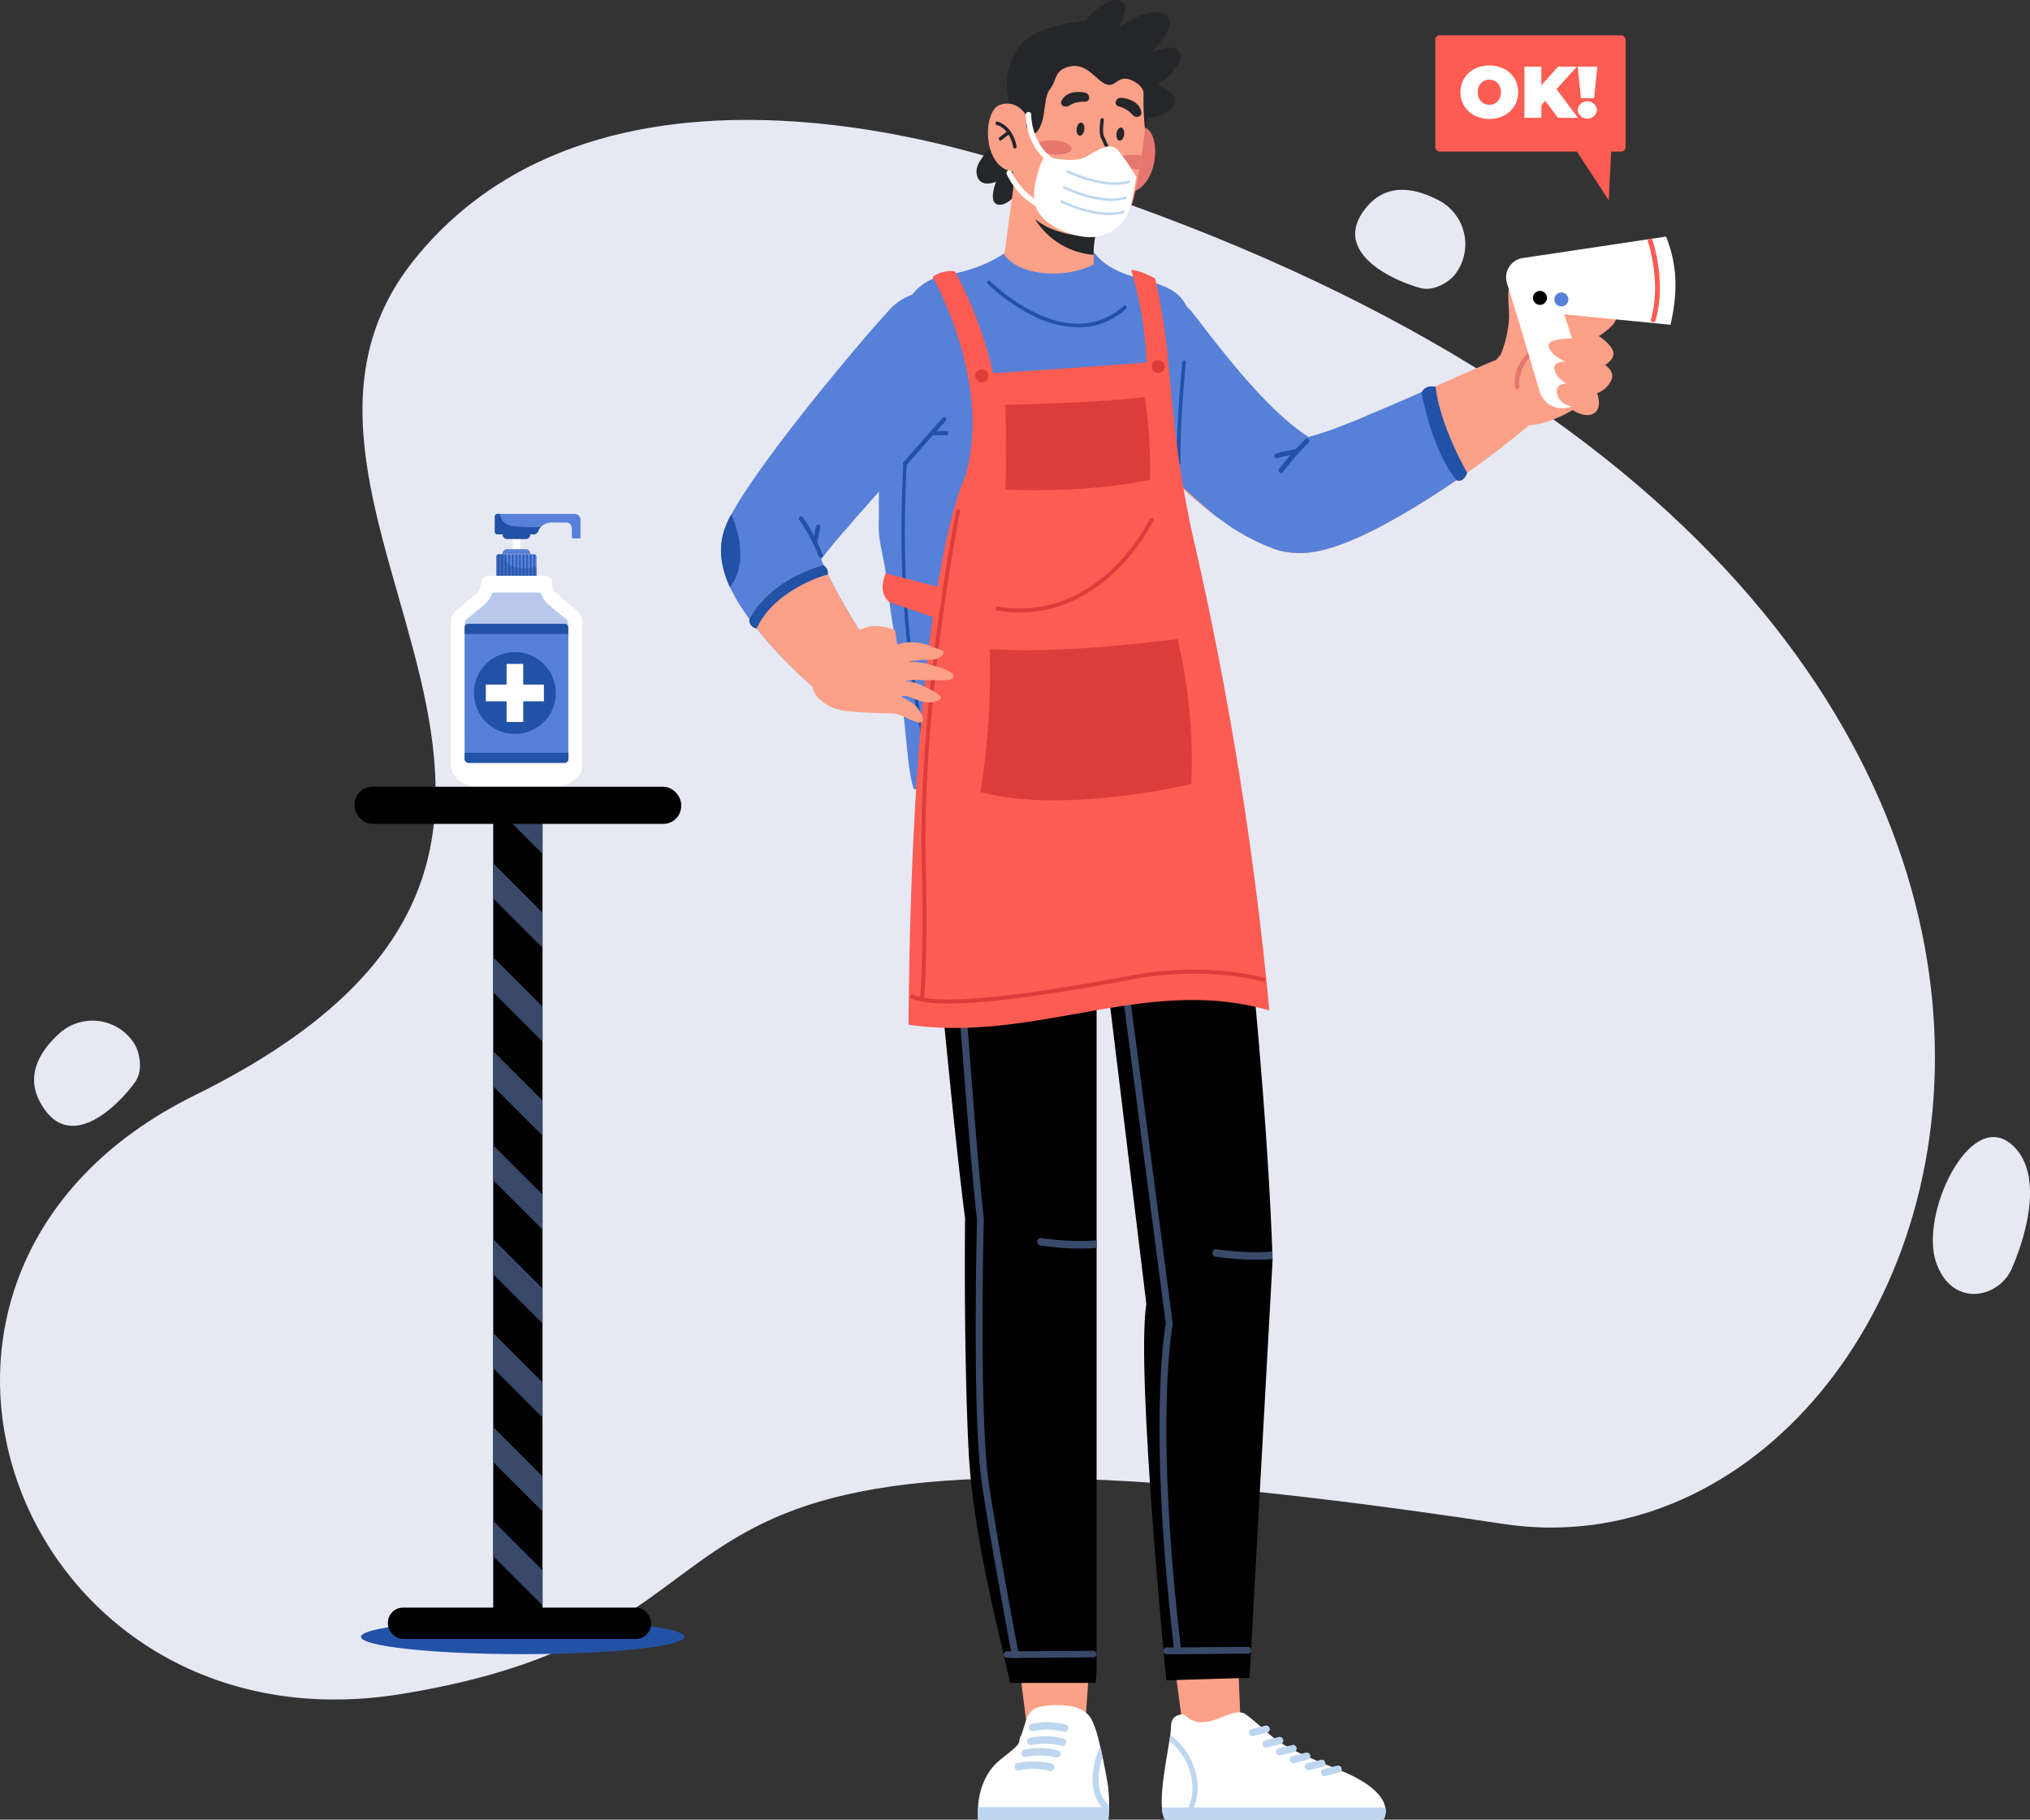 <?xml version="1.0" encoding="UTF-8"?> <svg xmlns="http://www.w3.org/2000/svg" viewBox="0 0 407.26 365"><rect x="0" y="0" width="407.26" height="365" fill="#333333" stroke="none"/> <defs> <style>.a{isolation:isolate;}.b{fill:#e6e9f4;}.c{fill:#2252a6;}.d{fill:#394969;}.e{fill:#fff;}.f{fill:#b7c8ec;}.g{fill:#5780d8;}.h{opacity:0.5;mix-blend-mode:multiply;}.i{fill:#fda088;}.j{fill:#e5776f;}.k{fill:#fd5c52;}.l{fill:#bed6f0;}.m{fill:#24262a;}.n{fill:#db3e3a;}</style> </defs> <g class="a"> <path class="b" d="M209.08,35.09S124.09,1.28,83.18,52s58.63,117.07-44.13,167.71c-72.56,35.77-35.44,132.52,41.38,120.1,87.42-14.14,28-63.56,221-34.15C397,320.27,467.67,117.12,209.08,35.09Z"></path> <path class="b" d="M291.84,55.13a9.93,9.93,0,0,0-3.3-15c-4.38-2.27-9.91-3.53-14,1-8,8.87,4,14.85,10.33,16.62C287.51,58.54,290.61,56.64,291.84,55.13Z"></path> <path class="b" d="M27,209.43a9.93,9.93,0,0,0-15.25-2C8.15,210.75,5.09,215.52,8,221c5.6,10.52,15.31,1.32,19.14-4C28.76,214.66,28,211.1,27,209.43Z"></path> <path class="b" d="M403.82,253.93s8-17.48-.38-24.47-18.39,14.3-15,23.82S401.63,260.19,403.82,253.93Z"></path> <path class="c" d="M137.3,328.33c0,1.92-14.53,3.47-32.44,3.47s-32.44-1.55-32.44-3.47,14.52-3.46,32.44-3.46S137.3,326.42,137.3,328.33Z"></path> <rect x="98.95" y="161.16" width="9.89" height="162.03"></rect> <rect x="77.83" y="322.46" width="52.78" height="6.29" rx="3.02"></rect> <polygon class="d" points="98.95 161.16 98.95 161.37 108.84 171.26 108.84 164.22 105.78 161.16 98.95 161.16"></polygon> <polygon class="d" points="98.95 173.18 98.95 180.21 108.84 190.1 108.84 183.06 98.95 173.18"></polygon> <polygon class="d" points="98.95 192.02 98.95 199.05 108.84 208.94 108.84 201.91 98.95 192.02"></polygon> <polygon class="d" points="98.95 210.87 98.95 217.9 108.84 227.79 108.84 220.75 98.95 210.87"></polygon> <polygon class="d" points="98.95 229.71 98.95 236.74 108.84 246.63 108.84 239.6 98.95 229.71"></polygon> <polygon class="d" points="98.95 248.55 98.95 255.59 108.84 265.47 108.84 258.44 98.95 248.55"></polygon> <polygon class="d" points="98.95 267.4 98.95 274.43 108.84 284.32 108.84 277.28 98.95 267.4"></polygon> <polygon class="d" points="98.95 286.24 98.95 293.27 108.84 303.16 108.84 296.13 98.95 286.24"></polygon> <polygon class="d" points="98.95 305.08 98.95 312.12 108.84 322.01 108.84 314.97 98.95 305.08"></polygon> <rect class="e" x="102.86" y="104.81" width="1.51" height="6.35" transform="translate(207.22 215.98) rotate(180)"></rect> <path class="c" d="M100.83,107.18h5.56a.91.91,0,0,1-1,.95h-3.52A.91.91,0,0,1,100.83,107.18Z"></path> <path class="e" d="M90.42,124.75v28.82a3.09,3.09,0,0,0,.68,1.93,6.13,6.13,0,0,0,4.83,2.31h15.36a6.2,6.2,0,0,0,3.64-1.18,6.36,6.36,0,0,0,1.19-1.13,3.13,3.13,0,0,0,.51-.91c0-.12.07-.25.1-.38a2.73,2.73,0,0,0,.07-.64V124.75a3,3,0,0,0-1.06-2.28l-3.92-3.27a3.12,3.12,0,0,1-.8-1,3.06,3.06,0,0,1-.28-1.27,1.41,1.41,0,0,0-1.4-1.41H97.88a1.4,1.4,0,0,0-1.4,1.41,3,3,0,0,1-1.08,2.31L93.29,121l-1.8,1.51A3,3,0,0,0,90.42,124.75Z"></path> <path class="f" d="M93.55,124.28l3.64-3a4.62,4.62,0,0,0,1.39-2,.67.67,0,0,1,.64-.44H108a.67.67,0,0,1,.64.44,4.71,4.71,0,0,0,1.39,2l3.64,3a.87.87,0,0,1,.31.67v22.77H93.24V125A.9.9,0,0,1,93.55,124.28Z"></path> <rect class="g" x="93.21" y="125.13" width="20.8" height="27.91" rx="0.75"></rect> <path class="c" d="M93.21,125.88v1.29H114v-1.29a.76.76,0,0,0-.75-.75H94A.76.76,0,0,0,93.21,125.88Z"></path> <path class="c" d="M93.21,151v1.28A.76.76,0,0,0,94,153h19.3a.76.76,0,0,0,.75-.75V151Z"></path> <path class="c" d="M95.09,139a8.21,8.21,0,1,0,8.21-8.2A8.2,8.2,0,0,0,95.09,139Z"></path> <polygon class="e" points="97.47 137.32 97.47 140.67 101.63 140.67 101.63 144.82 104.97 144.82 104.97 140.67 109.12 140.67 109.12 137.32 104.97 137.32 104.97 133.17 101.63 133.17 101.63 137.32 97.47 137.32"></polygon> <path class="g" d="M99.58,111.66v3.82h8.06v-3.82a.5.5,0,0,0-.34-.47.41.41,0,0,0-.16,0h-7.06a.46.46,0,0,0-.2,0A.48.48,0,0,0,99.58,111.66Z"></path> <path class="g" d="M100.83,111.16h5.56a.91.91,0,0,0-1-1h-3.52A.91.91,0,0,0,100.83,111.16Z"></path> <path class="c" d="M107.07,111.16v4.32h.23v-4.29a.41.41,0,0,0-.16,0Z"></path> <rect class="c" x="106.35" y="111.16" width="0.23" height="4.32"></rect> <rect class="c" x="105.63" y="111.16" width="0.23" height="4.32"></rect> <rect class="c" x="104.91" y="111.16" width="0.23" height="4.32"></rect> <rect class="c" x="104.19" y="111.16" width="0.23" height="4.32"></rect> <rect class="c" x="103.47" y="111.16" width="0.23" height="4.32"></rect> <rect class="c" x="102.76" y="111.16" width="0.23" height="4.32"></rect> <rect class="c" x="102.04" y="111.16" width="0.23" height="4.32"></rect> <rect class="c" x="101.32" y="111.16" width="0.23" height="4.32"></rect> <rect class="c" x="100.6" y="111.16" width="0.23" height="4.32"></rect> <path class="c" d="M99.88,111.21v4.27h.23v-4.32h0A.46.46,0,0,0,99.88,111.21Z"></path> <g class="h"> <path class="c" d="M99.58,111.66v3.82h8.06V113.7a8.41,8.41,0,0,1-4,.14c-2.77-.48-2.41-2.68-2.41-2.68h-1.12A.5.5,0,0,0,99.58,111.66Z"></path> </g> <path class="g" d="M99.27,103.6v3.06a.53.53,0,0,0,.52.52h7.3a1,1,0,0,0,.9-.64,2.36,2.36,0,0,1,.5-.84,3.21,3.21,0,0,1,2.48-.89h2.61a1.14,1.14,0,0,1,1.14,1.14v1.81a.23.23,0,0,0,.23.23h1.28a.22.22,0,0,0,.22-.23v-3.54a1.13,1.13,0,0,0-1.13-1.13H99.79A.52.52,0,0,0,99.27,103.6Z"></path> <path class="c" d="M99.27,103.6v3.06a.53.53,0,0,0,.52.52h7.3a1,1,0,0,0,.9-.64,2.36,2.36,0,0,1,.5-.84,31.28,31.28,0,0,1-5.47-.16,2.8,2.8,0,0,1-2.71-2.45h-.52A.52.52,0,0,0,99.27,103.6Z"></path> <rect x="71.13" y="157.81" width="65.53" height="7.45" rx="3.58"></rect> <path class="i" d="M239.85,63.68l3,3.91q1.57,2,3.2,4c2.15,2.66,4.36,5.23,6.6,7.62,1.13,1.18,2.25,2.33,3.39,3.39.56.54,1.13,1.06,1.7,1.55s1.13,1,1.69,1.42,1.11.86,1.66,1.25,1.08.76,1.6,1.08l.39.23.38.22.37.21.09.05h0l-.08,0-.32-.12-.31-.1-.27-.09-.5-.12a5.76,5.76,0,0,0-1.28-.15,2.2,2.2,0,0,0-.53,0c-.19,0-.16.06,0,.06a8.68,8.68,0,0,0,1.44-.24c.63-.14,1.34-.34,2.09-.56,1.48-.46,3.08-1,4.7-1.64s3.28-1.26,4.94-2,3.34-1.4,5-2.12q5.06-2.19,10.18-4.48l5.13-2.27,2.57-1.13,1.29-.56.64-.27.63-.27.17-.07a7.44,7.44,0,0,1,7.67,12.56l-.59.49-.57.47-1.13.93c-.76.61-1.52,1.22-2.29,1.82S301,90,300.17,90.59s-1.56,1.17-2.35,1.74c-3.14,2.3-6.35,4.53-9.66,6.67s-6.71,4.21-10.35,6.16c-1.82,1-3.7,1.93-5.76,2.83-1,.45-2.1.89-3.28,1.32-.59.22-1.21.42-1.87.62s-1.38.38-2.19.56a20.42,20.42,0,0,1-2.85.41,17.2,17.2,0,0,1-1.95,0,15.15,15.15,0,0,1-2.69-.34c-.28-.07-.53-.12-.84-.22l-.45-.13-.23-.08-.24-.09-.49-.18-.25-.11-.24-.09-.92-.39-.89-.4-.88-.42c-1.15-.57-2.25-1.17-3.31-1.8s-2.06-1.28-3-2A70.5,70.5,0,0,1,235.24,96,94.59,94.59,0,0,1,227,86.36c-1.24-1.67-2.42-3.37-3.56-5.12-.56-.87-1.11-1.75-1.65-2.65-.27-.45-.54-.91-.8-1.37l-.41-.71-.44-.82a11.53,11.53,0,0,1,19.26-12.56Z"></path> <path class="g" d="M292.54,96.08q-2.16,1.48-4.38,2.92c-3.31,2.14-6.71,4.21-10.35,6.16-1.82,1-3.7,1.93-5.76,2.83-1,.45-2.1.89-3.28,1.32-.59.22-1.21.42-1.87.62s-1.38.38-2.19.56a20.2,20.2,0,0,1-2.85.41,17.2,17.2,0,0,1-1.95,0,15.15,15.15,0,0,1-2.69-.34c-.28-.07-.53-.12-.84-.22l-.45-.13-.22-.08-.25-.08-.49-.19-.25-.11-.24-.09-.92-.39-.89-.4-.88-.42c-1.15-.57-2.25-1.17-3.31-1.8s-2.06-1.28-3-2c-.74-.52-1.47-1-2.18-1.59-2.79-2.42-5.54-4.88-7.87-7-3.74-3.38-6.4-5.87-6.4-5.87s-.24-.79-.61-2.15c-1.51-5.69-5-21.23-.92-29.17a11.52,11.52,0,0,1,12,4.16l.43.55,3,3.91q1.57,2,3.2,4c2.15,2.66,4.36,5.23,6.6,7.61,1.13,1.19,2.25,2.34,3.39,3.4.56.54,1.13,1.06,1.7,1.55s1.13,1,1.69,1.42,1.11.86,1.66,1.25.91.64,1.35.92c.53-.13,1.09-.28,1.68-.46,1.48-.46,3.08-1,4.7-1.64s3.28-1.26,4.94-2,3.34-1.4,5-2.12q3.68-1.59,7.38-3.23S287.31,89.42,292.54,96.08Z"></path> <path class="c" d="M285.21,78.79s1.91,11.34,7,17.54c0,0,1.34.72,2.14-1.49,0,0-5.43-9.33-6.35-17.27C288,77.57,285.78,77.05,285.21,78.79Z"></path> <path class="c" d="M257,94.84a.57.57,0,0,1-.28-.08.48.48,0,0,1-.12-.67,53.66,53.66,0,0,1,5.27-6,.48.48,0,0,1,.68,0,.49.49,0,0,1,0,.68,54.51,54.51,0,0,0-5.15,5.91A.46.46,0,0,1,257,94.84Z"></path> <path class="c" d="M256.23,91.93a.48.48,0,0,1-.12-1c.08,0,2-.53,3.92-.84a.47.47,0,0,1,.55.4.49.49,0,0,1-.4.55c-1.88.3-3.8.82-3.82.82Z"></path> <path class="i" d="M298.52,74.25s7.31-9.5,11-10.58,10.33-3.12,13.71-1.42-2.48,5.17-2.48,5.17,2.28,1.4,2.85,3S322,73.21,322,73.21s2.29,1.39,1.12,3.33a5,5,0,0,1-2.71,2.32s1.16,3-.66,4.06-4.25-.68-4.25-.68-10.32,6.5-15,.77A9.89,9.89,0,0,1,298.52,74.25Z"></path> <path class="j" d="M304.35,78a.48.48,0,0,1-.48-.45c-.39-6.45,5.68-8.68,5.74-8.71a.49.49,0,0,1,.61.3.48.48,0,0,1-.29.61h0c-.22.08-5.45,2-5.1,7.74a.49.49,0,0,1-.45.51Z"></path> <path class="i" d="M301.08,71.13a23.55,23.55,0,0,0,1.68-7.49c0-3.57-1-7.27,1.79-7.32s3.9,8.55,3.9,8.55S304.94,71.36,301.08,71.13Z"></path> <path class="e" d="M304.46,63.67l-2.13-6.85a3.93,3.93,0,0,1,3.18-5.06l28.74-4.3c1.75,4.45,2.74,9.64.89,17.68l-21.33-2.09,4.11,12.67a4.72,4.72,0,0,1-3.9,6.14h0a4.72,4.72,0,0,1-5.13-3.33Z"></path> <path class="k" d="M331.67,64.65a.3.3,0,0,1-.13,0,.48.48,0,0,1-.33-.59c2.14-7.42-.57-15.5-.6-15.59a.48.48,0,0,1,.91-.31c.12.35,2.84,8.46.61,16.17A.47.47,0,0,1,331.67,64.65Z"></path> <path class="g" d="M311.85,59.9a1.4,1.4,0,1,0,1.55-1.23A1.4,1.4,0,0,0,311.85,59.9Z"></path> <path d="M307.56,59.59a1.4,1.4,0,1,0,1.55-1.23A1.4,1.4,0,0,0,307.56,59.59Z"></path> <path class="i" d="M316.57,67.88s-4.87-.19-5.76,1,2.8,4.71,6.15,3.73S316.57,67.88,316.57,67.88Z"></path> <path class="i" d="M319.25,72.33s-6.35-.36-7.25.85,1.67,5.09,6.09,4.28C321.53,76.84,319.25,72.33,319.25,72.33Z"></path> <path class="i" d="M318.67,77.34s-4.66-.94-5.88,0-.17,4.19,3.32,4.27S318.67,77.34,318.67,77.34Z"></path> <polygon class="i" points="204.91 337.58 206.06 346.68 217.66 346.68 218.33 337.11 204.91 337.58"></polygon> <polygon class="i" points="235.93 336.11 237.33 346.68 248.93 346.68 248.49 335.79 235.93 336.11"></polygon> <path class="e" d="M277.56,365H233.69a6.08,6.08,0,0,1-.58-2.44c-.28-3.71.91-9.63,1.49-13.37.07-.43.13-.84.18-1.21a12.91,12.91,0,0,0,.13-1.52c0-3,2.69-2.53,2.69-2.53,4.44,4.35,9.47-2.17,12.4,0,0,0,1.27.9,4.75,4s9.41,5.2,14.45,7.31c6.51,2.72,8.36,5.44,8.72,7.31A3.48,3.48,0,0,1,277.56,365Z"></path> <path class="l" d="M277.56,365H233.69a6.08,6.08,0,0,1-.58-2.44h44.81A3.48,3.48,0,0,1,277.56,365Z"></path> <path class="l" d="M238.16,365h-1.3a9.65,9.65,0,0,0,2.36-7,12.4,12.4,0,0,0-4.62-8.78c.07-.43.13-.84.18-1.21a13.45,13.45,0,0,1,5.48,9.94A10.68,10.68,0,0,1,238.16,365Z"></path> <path class="l" d="M254,350.52a.72.72,0,0,1-.7-.54.73.73,0,0,1,.52-.88l2.74-.68a.72.72,0,0,1,.88.53.71.71,0,0,1-.53.87l-2.74.68A.5.5,0,0,1,254,350.52Z"></path> <path class="l" d="M251.28,348.24a.73.73,0,0,1-.7-.55.72.72,0,0,1,.53-.87l2.74-.68a.72.72,0,1,1,.35,1.4l-2.74.68A.55.55,0,0,1,251.28,348.24Z"></path> <path class="l" d="M256.75,352.12a.72.72,0,0,1-.7-.55.73.73,0,0,1,.52-.88l2.75-.68a.73.73,0,0,1,.34,1.41l-2.74.68Z"></path> <path class="l" d="M259.49,353.65a.72.72,0,0,1-.7-.55.72.72,0,0,1,.53-.88l2.74-.68a.73.73,0,0,1,.34,1.41l-2.74.68Z"></path> <path class="l" d="M262.48,355.06a.72.72,0,0,1-.7-.54.73.73,0,0,1,.52-.88L265,353a.72.72,0,0,1,.88.53.71.71,0,0,1-.53.87l-2.74.68A.52.52,0,0,1,262.48,355.06Z"></path> <path class="l" d="M265.72,356.27a.72.72,0,0,1-.18-1.42l2.74-.68a.72.72,0,1,1,.35,1.4l-2.74.68A.5.5,0,0,1,265.72,356.27Z"></path> <path d="M187,180.2c.09.46.09,2,.22,2.4l0,.05q.27.89.6,1.71c2,4.81,17.15,5.51,32.11,3.84,11.59-1.3,23-4,28.08-7.39,4.72-3.15-5.34-32.24-5.34-32.24L184,157.16S184,165.25,187,180.2Z"></path> <path d="M255.32,252.54l-4.64,84-16.7.51s-6.12-62-4-75.51l-8.94-73.47-.22-1.88,21.45-9.88,1.34-.62,5.46-2.51c0,.44.09.88.14,1.32.17,1.64.35,3.28.51,4.91.06.49.1,1,.16,1.47,2.69,26.17,4.67,50.55,5.37,70.16,0,.5,0,1,0,1.5Z"></path> <path class="d" d="M255.32,252.54c-1.15.11-2.31.15-3.44.15a56.72,56.72,0,0,1-8-.62.76.76,0,0,1-.62-.87.74.74,0,0,1,.86-.61,50.59,50.59,0,0,0,11.16.45C255.28,251.54,255.3,252,255.32,252.54Z"></path> <path class="d" d="M223.88,189.11l10,76.39c-.3,1.68-3.5,21,1.62,65l.15,1.33h1.4l-.15-1.34c-5.34-45.72-1.67-64.6-1.63-64.79a.91.91,0,0,0,0-.23l-10-76.5a.7.7,0,0,0-1.39.18Z"></path> <path class="d" d="M233.42,331.15a.64.64,0,0,0,.64.66h3l13.35-.11h.05A.64.64,0,0,0,251,331a.65.65,0,0,0-.64-.67l-13.47.11-1.4,0H234A.63.63,0,0,0,233.42,331.15Z"></path> <path class="d" d="M236.26,163.8c.07.36,1.44,7.47,6,12.51a16.48,16.48,0,0,0,3.19,2.73,13.68,13.68,0,0,0,3,1.43,10.54,10.54,0,0,0,1.46.41c-.05-.49-.1-1-.16-1.47l-.69-.2a12.14,12.14,0,0,1-2.82-1.34,14,14,0,0,1-2.6-2.18c-4.58-4.78-6-12.05-6-12.14a.7.7,0,0,0-1.37.25Z"></path> <path class="d" d="M224.79,185.18a.57.57,0,0,1-.54.59h0a.56.56,0,0,1-.6-.53c-.11-2.1-.23-4.25-.36-6.39,0-.38-.05-.76-.08-1.13-.45-7-1-13.9-1.47-18.76,0-.39-.07-.77-.1-1.14-.1-1.06-.19-2-.27-2.81l1.15-.19c.08.8.17,1.76.27,2.84,0,.36.06.74.1,1.14.43,4.81,1,11.64,1.46,18.6,0,.39,0,.77.08,1.16C224.56,180.78,224.69,183,224.79,185.18Z"></path> <path class="d" d="M226.45,177.78a14.43,14.43,0,0,1-2,.78c-.36.11-.75.21-1.14.29a8.49,8.49,0,0,1-1.1.14,4,4,0,0,1-2-.3,2.39,2.39,0,0,1-1.32-1.78c-.42-2.16-1.31-11.09-1.9-17.41,0-.38-.07-.76-.11-1.13-.09-1-.18-1.93-.25-2.71l1.15-.14c.08.78.16,1.71.26,2.73,0,.37.07.75.1,1.14.6,6.3,1.48,15.22,1.89,17.31a1.24,1.24,0,0,0,.7,1,4.11,4.11,0,0,0,2.45,0c.39-.09.78-.2,1.14-.32a12.31,12.31,0,0,0,1.6-.62.59.59,0,0,1,.77.25A.55.55,0,0,1,226.45,177.78Z"></path> <path d="M220,179v156.1l-.17,2.47H202.6c-.91-5.56-7.39-28.09-8.29-46.86-1-20.21-.7-46.39-.7-46.39-1.82-13.91-4.6-42.85-6.21-60.27-.05-.46-.09-.93-.13-1.38a.07.07,0,0,1,0-.05h0c0-.46-.08-.9-.12-1.33-.64-6.91-1-11.43-1-11.43,2.67-1.11,7.43-.41,12.55,1l1.36.39c.86.25,1.72.52,2.58.8l1.35.45A170.34,170.34,0,0,1,220,179Z"></path> <path class="d" d="M220,248.8v1.5c-1.11.11-2.23.15-3.31.15a54.32,54.32,0,0,1-8-.63.76.76,0,0,1-.62-.87.75.75,0,0,1,.86-.61A50.86,50.86,0,0,0,220,248.8Z"></path> <path class="d" d="M196,244.49c0,1.61-1,39.49,1,53.18,1.48,10,4.35,25.59,5.85,33.54.09.47.18.91.25,1.33h1.42l-.26-1.33c-1.48-7.86-4.4-23.62-5.89-33.74-2-13.79-1-52.59-1-53,0,0,0-.07,0-.1-1.53-13-4.65-57.79-4.68-58.24a.71.71,0,0,0-.74-.65.7.7,0,0,0-.65.75C191.3,186.69,194.42,231.41,196,244.49Z"></path> <path class="d" d="M201.35,331.89a.68.68,0,0,0,.68.66h3.18l14.12-.1h.06a.67.67,0,0,0,.6-.67.68.68,0,0,0-.68-.66l-14.27.11h-3A.67.67,0,0,0,201.35,331.89Z"></path> <path class="e" d="M222.5,362.18v.31c0,.46,0,.88-.05,1.24,0,.78-.11,1.27-.11,1.27H196.21a14.27,14.27,0,0,1,0-2.51c.17-2.67,1.06-6.89,4.67-9.68,4.94-3.82,3-3,4-4.76.12-.19,1-3.15,1.1-3.36.85-1.8,1.63-2.66,6.32-2.66,6.21,0,6.75,3,7.42,4.6a31.31,31.31,0,0,1,1,3.69c.16.66.31,1.37.47,2.08.38,1.8.74,3.68,1,5.19A26.86,26.86,0,0,1,222.5,362.18Z"></path> <path class="l" d="M222.5,362.18v.31c0,.46,0,.88-.05,1.24a7.31,7.31,0,0,1-2.72-3.52c-1.61-4.41.87-9.69,1-9.91l0,0c.16.66.31,1.37.47,2.08-.59,1.8-1.27,4.82-.33,7.38A6,6,0,0,0,222.5,362.18Z"></path> <path class="l" d="M222.5,362.49c0,1.49-.16,2.51-.16,2.51H196.21a14.27,14.27,0,0,1,0-2.51Z"></path> <path class="l" d="M213.17,350.18a.63.63,0,0,1-.19,0,12.88,12.88,0,0,0-6.06-.12.75.75,0,0,1-.39-1.44,14.35,14.35,0,0,1,6.82.12.75.75,0,0,1-.18,1.47Z"></path> <path class="l" d="M213.58,347.36l-.19,0a13.11,13.11,0,0,0-6.06-.13.74.74,0,1,1-.4-1.43,14.26,14.26,0,0,1,6.83.12.74.74,0,0,1-.18,1.46Z"></path> <path class="l" d="M212.05,352.54l-.19,0a13.06,13.06,0,0,0-6.06-.12.75.75,0,0,1-.39-1.44,14.39,14.39,0,0,1,6.83.12.75.75,0,0,1-.19,1.47Z"></path> <path class="l" d="M210.74,355.22l-.19,0a13.15,13.15,0,0,0-6.06-.13.73.73,0,0,1-.91-.52.74.74,0,0,1,.51-.91,14.26,14.26,0,0,1,6.83.12.74.74,0,0,1-.18,1.46Z"></path> <path class="d" d="M187.26,182.59h0a.07.07,0,0,0,0,.05c0,.45.08.91.13,1.38a11.11,11.11,0,0,0,5.77-.52c3.57-1.29,6.36-4.2,8.39-7.11a32.61,32.61,0,0,0,2.37-3.94,32.22,32.22,0,0,0,1.66-3.72.7.7,0,1,0-1.31-.47,34,34,0,0,1-1.7,3.74,34.38,34.38,0,0,1-2.21,3.63c-1.9,2.71-4.47,5.41-7.67,6.57A10,10,0,0,1,187.26,182.59Z"></path> <path class="m" d="M227.5,23.88s7.11.11,8.14-3.1c.75-2.33-3.37-3.71-3.37-3.71s5.62-4.11,4.44-6.47-5.78.05-5.78.05,5.67-5.78,3.1-7.54c-3.44-2.37-9.7,2.62-9.7,2.62S227.69,0,224,0c-2.86,0-6.21,4.12-6.21,4.12s-9.57.93-12.78,4.57a12.93,12.93,0,0,0-2,3.24,12.5,12.5,0,0,0-.72,7.8c.38,1.68.65,3.93,0,5.52-1.24,2.85-6.79,6.37-6.36,9.54s3.9,1.67,3.9,1.67-1.81,4.5.66,4.61,5.26-4.5,5.26-4.5Z"></path> <path class="g" d="M176.29,105.93a12.43,12.43,0,0,0,.1,1.61c.62,4.3,1.22,5.6,1.42,8.75.1,1.39.51,3.13.66,4.52.12,1.24.35,2.77.65,4.56s.67,4,1,6.49c.23,1.46.46,3,.68,4.68l0,2.83c1.08,7.95,1.29,15.47,2.55,18.93l.06,0h0l.09,0,.09,0a.05.05,0,0,1,0,0l.08,0,.13.07-.1,0,.11,0h0l.89.38a50.8,50.8,0,0,0,6,2.13,56.49,56.49,0,0,0,7,1.58l1.31.2h.11c1.46.21,2.92.36,4.38.46l1.64.09a67.82,67.82,0,0,0,13.66-.81c.38-.06.76-.12,1.14-.2,1.14-.2,2.26-.43,3.37-.69l1.14-.27A57.82,57.82,0,0,0,236,157.26l1.28-.66q1.75-.94,3.33-2l.14-.09a33.64,33.64,0,0,0,3.64-2.82c-.53-3.35-1.2-7.09-1.78-10.2h0c-.44-2.19-.87-4.47-1.28-6.74a.31.31,0,0,0,0-.07c-1.32-7.27-2.46-14.45-3.05-18.62-.21-1.42-.39-2.8-.55-4.15s-.31-2.62-.43-3.87c-.14-1.43-.27-2.83-.36-4.18-.06-.72-.1-1.44-.15-2.14h0c0-.7-.08-1.39-.11-2.07,0-.33,0-.66,0-1-.05-1.1-.08-2.17-.1-3.21-.32-16.73,2.44-25.75,2.28-30.55a8.35,8.35,0,0,0-.14-1.31,9.21,9.21,0,0,0-.59-1.92,7.64,7.64,0,0,0-.87-1.51c-2.22-2.94-6.26-3.48-10.23-4.75h0c-.55-.18-1.09-.37-1.63-.58l-.67-.28c-.22-.09-.43-.18-.64-.29s-.55-.27-.82-.42a12.25,12.25,0,0,1-3.87-3.27l0,0-.39-.55h-16.4a23.15,23.15,0,0,1-3.72,2.31l-.43.21-.27.13c-.55.26-1.16.52-1.82.78s-1.19.43-1.84.63l-.63.19a32.05,32.05,0,0,1-3.82.84A11,11,0,0,0,184,58,14.52,14.52,0,0,0,182,60.5c-2.49,3.74-4,9.25-4.42,16.26-.27,4.35-.55,8.53-.8,12.59-.11,1.91-.22,3.8-.31,5.67l-.06,1.15c-.14,3.08-.07,5.06-.09,8C176.28,104.44,176.29,105.7,176.29,105.93Z"></path> <path class="c" d="M187.42,157.27a.35.35,0,0,1-.34-.25c-10.9-39.82-4.19-81-4.12-81.42a.34.34,0,1,1,.68.11c-.07.41-6.76,41.46,4.11,81.13a.34.34,0,0,1-.24.42Z"></path> <path class="c" d="M237.2,72.56c0,.23-.22,2.13-.43,4.81,0,.39-.07.8-.1,1.23-.33,4.26-.66,9.94-.56,14.27a.4.4,0,0,0,.74.21h0c-.11-4.32.23-10.16.56-14.49a.22.22,0,0,0,0-.08c.26-3.36.5-5.8.51-5.87a.37.37,0,0,0-.73-.07Z"></path> <path class="c" d="M216.26,65.66a20.57,20.57,0,0,1-8.86-2.24,37.63,37.63,0,0,1-9.27-6.5.42.42,0,0,1,0-.55.34.34,0,0,1,.5,0,37.21,37.21,0,0,0,9.1,6.38c6.94,3.32,12.91,2.85,17.75-1.41a.34.34,0,0,1,.5.06.41.41,0,0,1-.05.54,14.22,14.22,0,0,1-9.53,3.74Z"></path> <path class="j" d="M224,28.58s2-4.53,5.73-3,2.4,14.26-4.84,13Z"></path> <path class="i" d="M221.11,43.19l-.1.18,0,.06a18.42,18.42,0,0,0-1.61,7.68q0,.91,0,1.92a9.06,9.06,0,0,1-1.59.72,19.07,19.07,0,0,1-10.7.66c-4.25-1-5.61-3.31-5.61-3.31l2.67-20Z"></path> <path class="m" d="M221,43.43a18.42,18.42,0,0,0-1.61,7.68,15.17,15.17,0,0,1-13.75-12.39L221,43.37Z"></path> <path class="i" d="M211.75,46.21c7.36,2.63,13.89.28,15.6-6.12.42-1.54.84-3.79,1.23-6.16,0,0,0,0,0-.07l.24-1.51c.06-.37.12-.74.17-1.1.64-4.22,1.09-8.06,1.09-8.06.49-10.65-9.3-16.12-18.21-13.39s-7.63,16-8.55,22.19S205.43,44,211.75,46.21Z"></path> <path class="e" d="M222.81,35.83l-8.12-3s-.18,4.87,3.26,5.54A4.49,4.49,0,0,0,222.81,35.83Z"></path> <path class="m" d="M217.54,26c-.09.73-.51,1.27-.94,1.22s-.7-.69-.6-1.42.51-1.27.94-1.21S217.63,25.29,217.54,26Z"></path> <path class="m" d="M225.53,27c-.09.73-.51,1.27-.94,1.22s-.69-.69-.6-1.42.51-1.27.94-1.21S225.62,26.29,225.53,27Z"></path> <path class="j" d="M219.3,40.05l.3-.1a.42.42,0,0,0,.21-.55.4.4,0,0,0-.54-.21,2.67,2.67,0,0,1-2.61-.38.43.43,0,0,0-.59.06.41.41,0,0,0,.06.58A3.44,3.44,0,0,0,219.3,40.05Z"></path> <path class="m" d="M229.73,26a53.4,53.4,0,0,1-.31-7.27c0-1.25-1.51-2.33-2.69-2.75a2.76,2.76,0,0,0-1.43-.17c-1.47.28-2,1.85-3.77.92s-3.67-4.12-6.88-3.4-2.54,2.69-4,4.56-.64,6-2.53,8.43S204,20.49,204,20.49,206.11,8,214.81,7.08,232.81,13.44,229.73,26Z"></path> <path class="j" d="M208,29.28c-.06.78,1.45,1.54,3.37,1.7s3.55-.33,3.61-1.11-1.44-1.54-3.37-1.7S208.11,28.5,208,29.28Z"></path> <path class="j" d="M227.7,33.91a8.75,8.75,0,0,0,.88,0s0,0,0-.07l.24-1.51c.06-.37.12-.74.17-1.1a8.42,8.42,0,0,0-1.06-.16c-1.93-.16-3.54.34-3.61,1.11S225.78,33.74,227.7,33.91Z"></path> <path class="m" d="M220.92,33.64a.47.47,0,0,0,.17,0,6.12,6.12,0,0,0,2.4-1.58.35.35,0,0,0,0-.33l-1.88-4.12s0,0,0,0c-.44-.71-.33-2-.15-3.53a.35.35,0,0,0-.3-.38.33.33,0,0,0-.38.3c-.19,1.63-.3,3.05.23,3.95l1.77,3.9a7.92,7.92,0,0,1-2,1.2.35.35,0,0,0-.16.46A.33.33,0,0,0,220.92,33.64Z"></path> <path class="i" d="M206.15,23.67s-1.63-3.83-5.46-2.67S197,35,204.3,34.42Z"></path> <path class="m" d="M203.56,29.78h.08a.34.34,0,0,0,.3-.38c0-.16-.56-3.94-3.78-5a.34.34,0,0,0-.43.22.35.35,0,0,0,.22.44c2.81.9,3.3,4.37,3.3,4.41A.36.36,0,0,0,203.56,29.78Z"></path> <path class="m" d="M200.69,28.18a.37.37,0,0,0,.24-.08s.76-.62,1.64-1.22a.34.34,0,0,0,.09-.48.36.36,0,0,0-.48-.09c-.9.62-1.65,1.23-1.68,1.26a.34.34,0,0,0-.05.48A.34.34,0,0,0,200.69,28.18Z"></path> <path class="m" d="M217.68,18.59s-2.74-.68-4.23.92.31,2.18,1,1.71a5.29,5.29,0,0,1,3.13-.81C218.9,20.41,218.72,18.79,217.68,18.59Z"></path> <path class="m" d="M225,19.62s2.81.17,3.75,2.14c.87,1.81-.94,2-1.49,1.33a5.31,5.31,0,0,0-2.74-1.72C223.23,21,223.89,19.5,225,19.62Z"></path> <path class="e" d="M210.41,42.52l-.13,0A14.64,14.64,0,0,1,202,35a.55.55,0,1,1,1-.42,13.81,13.81,0,0,0,7.62,6.86.55.55,0,0,1-.25,1.06Z"></path> <path class="e" d="M224.35,30.21a2.47,2.47,0,0,0-2.81-.67,22.59,22.59,0,0,0-3.36,1.75c-2.82,1.76-8.66,0-8.66,0s-3.44,6.81-1.44,10.8,8.84,6,11.94,5.37a8.65,8.65,0,0,0,5.19-2.89A8.43,8.43,0,0,0,227,40.69l1-5.14A42.91,42.91,0,0,0,224.35,30.21Z"></path> <path class="e" d="M211.1,33.06,211,33c-5.31-3.42-5.21-9.7-5.21-10a.55.55,0,1,1,1.1,0c0,.08-.07,5.94,4.7,9a.54.54,0,0,1,.17.75A.55.55,0,0,1,211.1,33.06Z"></path> <path class="l" d="M222.19,37a26.7,26.7,0,0,1-8.13-2.41.25.25,0,0,1-.1-.33.24.24,0,0,1,.32-.1c.07,0,7.21,3.56,12.16,2.06a.25.25,0,0,1,.3.16.25.25,0,0,1-.16.3A11.31,11.31,0,0,1,222.19,37Z"></path> <path class="l" d="M221.5,40.22a26.58,26.58,0,0,1-8.12-2.42.23.23,0,0,1-.1-.32.23.23,0,0,1,.32-.1c.07,0,7.21,3.55,12.16,2.06a.24.24,0,0,1,.3.16.25.25,0,0,1-.17.3A11.28,11.28,0,0,1,221.5,40.22Z"></path> <path class="l" d="M221,43.06a26.59,26.59,0,0,1-8.12-2.41.25.25,0,0,1-.11-.33.24.24,0,0,1,.32-.1c.07,0,7.21,3.56,12.16,2.06a.24.24,0,0,1,.3.16.24.24,0,0,1-.16.3A11.31,11.31,0,0,1,221,43.06Z"></path> <path class="k" d="M239,106.15c-.22-.92-.36-1.85-.55-2.75-4.42-21.87-3-32-6.71-47.54,0,0-3.08-1.73-4.8-1.7l.08.32a74.21,74.21,0,0,1,3,18.25s-21.2,1.58-30.78,2.11a80.71,80.71,0,0,0-7.65-20.41,6.29,6.29,0,0,0-4.49,1.1h0c.15.28,12.18,21.51,6.48,40.25,0,0-10.63,20.23-11.31,109.77,25.7,3.7,47.73-10,72.39-2.86A729.27,729.27,0,0,0,239,106.15Z"></path> <path class="n" d="M204.58,122.86c8.57,0,15-4.23,19.06-8.1a40.38,40.38,0,0,0,7.78-10.32.4.4,0,0,0-.73-.35,39,39,0,0,1-7.62,10.1c-4.62,4.39-12.34,9.25-22.86,7.5a.39.39,0,0,0-.46.33.4.4,0,0,0,.33.46A27.34,27.34,0,0,0,204.58,122.86Z"></path> <path class="n" d="M229.67,79.6a99.19,99.19,0,0,1,1.05,16.61s-11,2.73-29.05,2c0,0,.4-6.77,0-17C201.67,81.23,222.74,80.71,229.67,79.6Z"></path> <path class="n" d="M185,200.89a.38.38,0,0,0,.39-.36c0-.09.78-9.37.34-26.35-.86-33.37,6.82-71.24,6.9-71.62a.4.4,0,0,0-.78-.16c-.08.38-7.79,38.34-6.92,71.8.44,16.93-.33,26.17-.33,26.26a.39.39,0,0,0,.36.43Z"></path> <path class="n" d="M195.66,75.38A1.3,1.3,0,1,0,197,74.09,1.29,1.29,0,0,0,195.66,75.38Z"></path> <path class="n" d="M231.05,73.53a1.31,1.31,0,1,0,1.31-1.3A1.31,1.31,0,0,0,231.05,73.53Z"></path> <path class="n" d="M190.3,201.29c7.54,0,19.76-1.6,36.55-4.79,15.26-2.91,26.44.36,26.55.39a.39.39,0,0,0,.5-.26.39.39,0,0,0-.27-.5c-.11,0-11.48-3.36-26.93-.42-30.49,5.8-40.51,5.27-43.56,3.8a.4.4,0,0,0-.53.19.4.4,0,0,0,.19.54Q185,201.29,190.3,201.29Z"></path> <path class="n" d="M236.25,128.2A105.8,105.8,0,0,1,239,157.27s-26,6.17-42.32,1.56a147.67,147.67,0,0,0,1.86-28.65C212,131.11,228.13,129.13,236.25,128.2Z"></path> <path class="k" d="M177.7,115s-1.83,3.68.77,5.81l8.88,3c1.17-1.16,2.12-3.06,1.12-6Z"></path> <path class="g" d="M144.77,112.23a17.41,17.41,0,0,0,.57,2.66,20.49,20.49,0,0,0,1.11,2.88c.13.28.26.54.39.8.53,1,1.06,2,1.61,2.82a54,54,0,0,0,3.35,4.67c1.14,1.44,2.3,2.8,3.5,4.1.59.65,1.19,1.29,1.79,1.92s1.23,1.25,1.85,1.86,1.24,1.21,1.88,1.81l1,.88,1,.91a7.08,7.08,0,0,0,11.14-8.26l-.46-1-.13-.22-.15-.25-.3-.5-.6-1-1.21-2c-.4-.67-.79-1.35-1.18-2s-.78-1.34-1.15-2c-.75-1.34-1.48-2.67-2.14-4s-1.27-2.58-1.74-3.75c0-.12-.09-.25-.14-.37l.53-.71c.42-.54.87-1.11,1.33-1.68.94-1.16,1.93-2.34,3-3.52s2-2.39,3.1-3.58,2.11-2.4,3.18-3.59c2.12-2.41,4.29-4.8,6.46-7.2l6.52-7.2,3.27-3.6.89-1c-.85-2.56-1.77-5.09-2.7-7.61-1.08-2.92-2.2-5.81-3.31-8.71l-1.68-4.41-.31-.81a11.42,11.42,0,0,0-6.66,3.64l0,0c-.58.64-1.12,1.25-1.67,1.88S175.53,65.37,175,66l-1.63,1.89-1.6,1.89c-2.15,2.53-4.25,5.09-6.36,7.66s-4.16,5.19-6.22,7.83q-1.55,2-3.07,4c-1,1.35-2,2.71-3,4.1s-2,2.82-3,4.31c-.51.74-1,1.5-1.52,2.32s-1,1.66-1.6,2.68l-.22.4,0,.05-.2.38-.24.46c-.08.18-.16.33-.25.53l-.27.61c-.1.24-.19.48-.3.78l-.09.22-.08.26-.09.27-.09.32a10.29,10.29,0,0,0-.28,1.29A13.42,13.42,0,0,0,144.77,112.23Z"></path> <path class="i" d="M150.35,124.16h0c.48.65,1,1.28,1.45,1.89,1.14,1.44,2.3,2.8,3.5,4.1q.88,1,1.8,1.92c.6.63,1.22,1.25,1.83,1.86s1.25,1.21,1.89,1.81l1,.88,1,.91a7.08,7.08,0,0,0,11.14-8.26l-.46-1-.13-.22-.15-.25-.3-.5-.6-1-1.21-2c-.4-.67-.79-1.35-1.18-2s-.78-1.33-1.15-2c-.75-1.34-1.48-2.67-2.14-4-.18-.36-.36-.71-.53-1.07-.3-.61-.58-1.21-.83-1.79l-.14-.08C153.85,116.61,150.42,124,150.35,124.16Z"></path> <path class="c" d="M166.09,115.23s-10.49,2.71-14.29,10.83a1.63,1.63,0,0,1-1.45-1.89s3.37-7.52,14.78-10.81A1.78,1.78,0,0,1,166.09,115.23Z"></path> <path class="c" d="M144.77,112.23a17.41,17.41,0,0,0,.57,2.66,20.49,20.49,0,0,0,1.11,2.88c3.46-4.52,1.92-10.65.26-14.65l-.2.38-.24.46c-.08.18-.16.33-.25.53l-.27.61c-.1.24-.19.48-.3.78l-.09.22-.08.26-.09.27-.09.32a10.29,10.29,0,0,0-.28,1.29A13.42,13.42,0,0,0,144.77,112.23Z"></path> <path class="c" d="M164.67,111.85a.42.42,0,0,1-.39-.27,37.57,37.57,0,0,0-3.92-7.31.44.44,0,0,1,.69-.55,37.45,37.45,0,0,1,4,7.53.43.43,0,0,1-.24.57A.57.57,0,0,1,164.67,111.85Z"></path> <path class="c" d="M163.5,109.23h-.07a.44.44,0,0,1-.35-.51l.61-3.13a.44.44,0,0,1,.87.17l-.61,3.12A.45.45,0,0,1,163.5,109.23Z"></path> <path class="c" d="M181.57,93.42a.42.42,0,0,1-.32-.7s4-4.58,7.89-8.9a.43.43,0,0,1,.6,0,.44.44,0,0,1,0,.6c-3.9,4.32-7.84,8.84-7.88,8.88A.42.42,0,0,1,181.57,93.42Z"></path> <path class="c" d="M189.76,87.31l-2.82,0a.42.42,0,1,1,0-.84l2.81,0a.43.43,0,1,1,0,.85Z"></path> <path class="i" d="M191.29,135.62c.11,1.18-2.95.76-5,.81s-3-.22-4.67.19a11.19,11.19,0,0,1,3.15.77c.31.17.7.36,1.11.56h0a12.42,12.42,0,0,1,2.77,1.65c.67.69-1.4,1.65-3.46,1.17a28.28,28.28,0,0,1-2.94-1.05,2.8,2.8,0,0,0-.83-.15,1.58,1.58,0,0,0-.67.14l.66.35c.33.18.73.41,1.12.65l.66.43c.95.66,2.56,3.09,1.71,3.7a.89.89,0,0,1-.67.07,14.8,14.8,0,0,1-2.71-1.07,6.94,6.94,0,0,0-2.53-.75,87,87,0,0,1-9.33-.49,9,9,0,0,1-5.43-2.52,4.39,4.39,0,0,1-1.21-2.21h0a7.24,7.24,0,0,1,.14-3.58c1-3.3,2.7-5.94,6.61-6.69l.43-.23a19.3,19.3,0,0,1,4.67-1.8,11.19,11.19,0,0,1,4.7.81v.05l.44,2.89h0a7.16,7.16,0,0,1,3-.46,7.78,7.78,0,0,1,1.61.12c.36.07.71.16,1.05.26,1.3.38,2.4.94,3.16,1.17,1.23.37-.15,2-2.18,1.94a16.4,16.4,0,0,0-4,.35h0l-.37.1h.24a13.4,13.4,0,0,1,3.8.43C187.84,133.73,191.17,134.43,191.29,135.62Z"></path> <rect class="k" x="287.95" y="7.08" width="38.19" height="23.32" rx="0.9"></rect> <path class="e" d="M293,18.5c0-3.11,2.45-5.37,5.79-5.37s5.79,2.26,5.79,5.37-2.45,5.36-5.79,5.36S293,21.6,293,18.5Zm8.09,0a2.31,2.31,0,1,0-4.6,0,2.31,2.31,0,1,0,4.6,0Z"></path> <path class="e" d="M310,20.23l-.77.86v2.54h-3.4V13.37h3.4v3.72l3.37-3.72h3.76l-4.1,4.51,4.31,5.75h-4Z"></path> <path class="e" d="M316.51,13.37h3.95l-.66,6.33h-2.63Zm0,8.64a1.95,1.95,0,0,1,3.87,0,1.94,1.94,0,0,1-3.87,0Z"></path> <polygon class="k" points="315.46 29.03 322.75 40.18 323.35 28.15 315.46 29.03"></polygon> </g> </svg> 